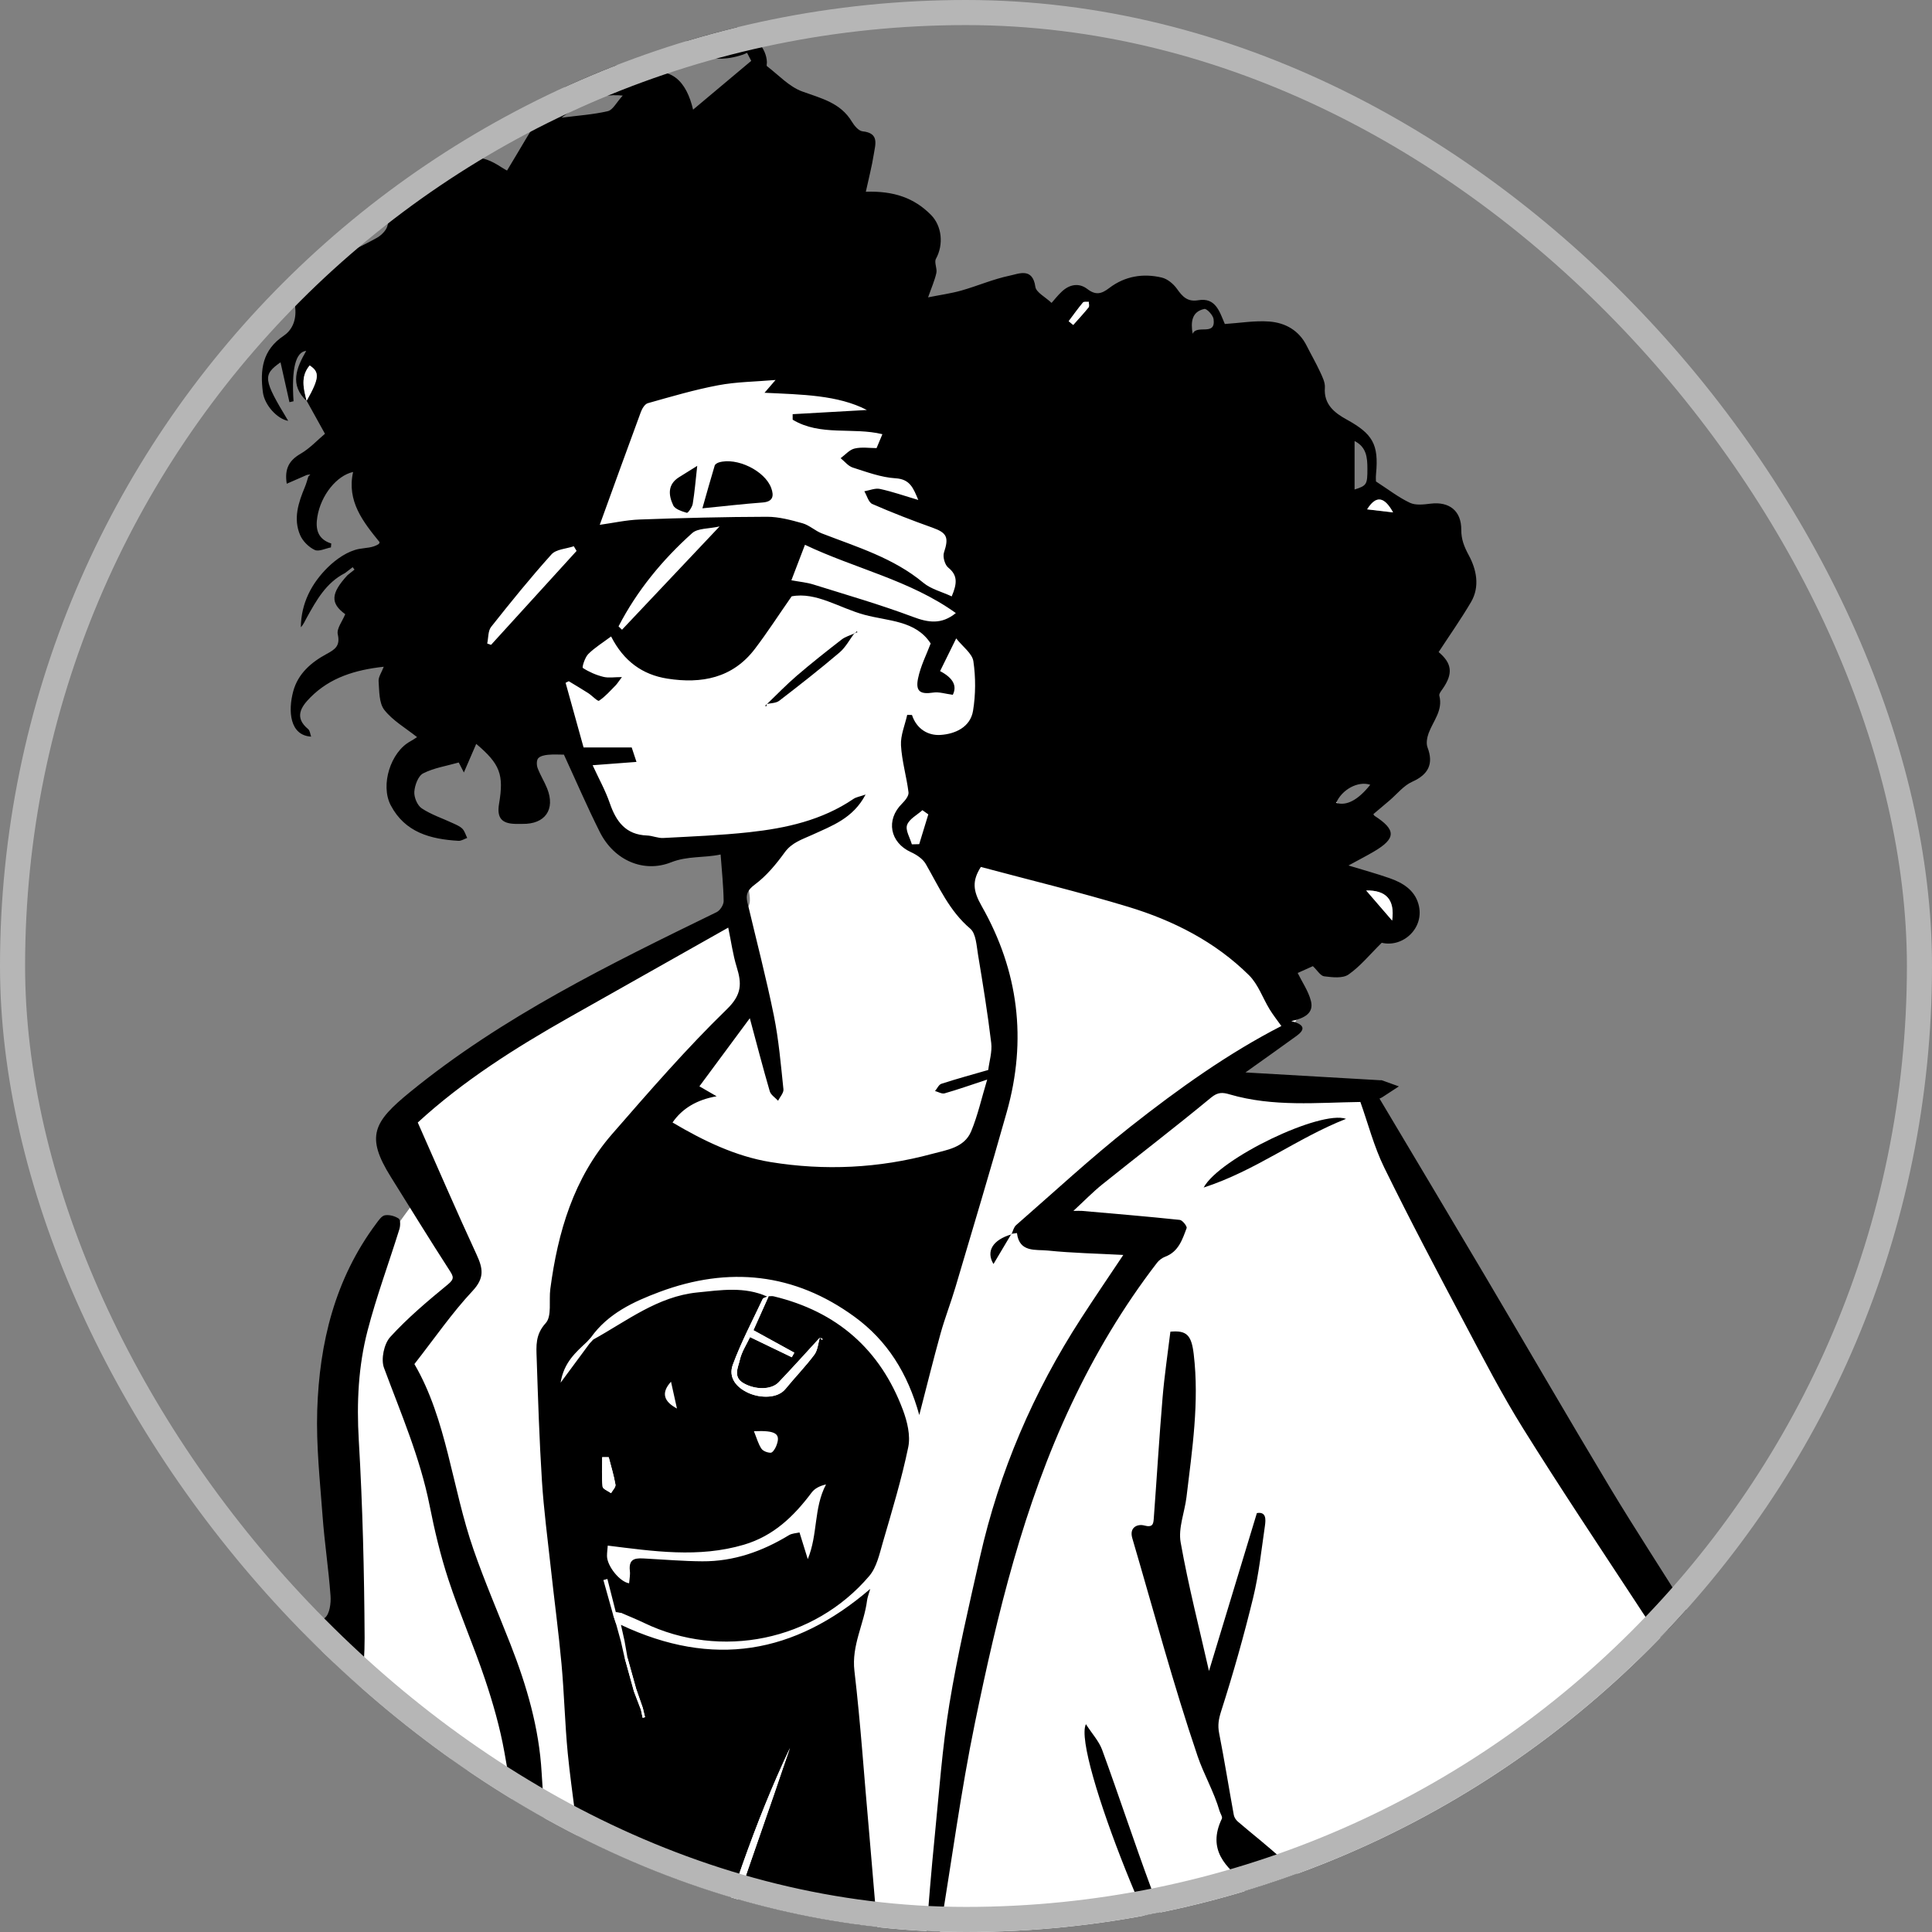 <svg width="77" height="77" viewBox="0 0 77 77" fill="none" xmlns="http://www.w3.org/2000/svg">
<rect x="0" y="0" width="77" height="77" fill="#808080" stroke="none"/>
<g clip-path="url(#clip0_609_41894)">
<path d="M52.765 130.871C52.839 131.362 52.907 131.764 52.96 132.168C53.343 135.085 54.651 137.629 56.172 140.083C57.572 142.344 58.68 144.746 59.603 147.232C60.678 150.125 61.807 153.003 62.754 155.938C63.56 158.441 64.194 161.004 64.807 163.563C65.27 165.494 65.583 167.463 65.959 169.415C66.008 169.671 66.009 169.942 66.103 170.178C66.151 170.298 66.358 170.46 66.405 170.523C66.831 171.076 67.564 171.148 67.995 171.561C68.742 172.278 69.157 173.278 69.221 174.323C69.281 175.315 69.13 176.318 69.151 177.313C69.173 178.262 69.269 179.213 69.385 180.156C69.491 181.021 69.591 181.899 69.83 182.734C70.196 184.004 70.698 185.235 71.104 186.496C71.32 187.165 71.53 187.849 71.611 188.544C71.722 189.49 71.727 190.453 71.742 191.408C71.754 192.165 70.957 192.972 70.202 192.95C68.214 192.895 66.22 192.873 64.241 192.704C63.077 192.605 61.863 192.675 60.76 192.141C60.541 192.037 60.327 191.914 60.103 191.822C59.257 191.468 58.94 190.79 58.926 189.924C58.922 189.736 58.926 189.547 58.926 189.356C58.926 188.39 59.071 188.216 60.057 188.038C59.639 186.677 59.809 185.403 60.358 184.07C60.722 183.187 60.848 182.105 60.729 181.156C60.645 180.488 60.332 179.814 60.409 179.107C60.561 177.705 60.815 176.312 60.912 174.907C60.963 174.156 60.79 173.388 60.691 172.632C60.618 172.083 60.517 171.536 60.393 170.997C60.349 170.806 60.213 170.631 60.096 170.464C59.873 170.145 59.53 169.869 59.421 169.518C58.809 167.548 58.301 165.547 57.665 163.585C56.833 161.017 55.623 158.613 54.321 156.252C53.252 154.312 52.277 152.319 51.214 150.377C49.852 147.89 48.993 145.208 48.005 142.569C47.392 140.933 46.483 139.409 45.722 137.826C43.918 134.066 42.037 130.341 40.748 126.358C40.674 126.132 40.543 125.924 40.474 125.781C39.073 126.089 37.702 126.351 36.354 126.697C35.416 126.938 34.499 127.268 33.592 127.606C33.091 127.792 32.883 128.391 33.197 128.822C33.584 129.355 33.383 129.848 33.288 130.381C33.114 131.366 33.053 132.377 32.8 133.338C32.607 134.072 32.303 134.829 31.35 134.995C31.187 135.023 31.012 135.342 30.966 135.553C30.936 135.688 31.102 135.906 31.234 136.029C31.809 136.566 32.141 137.24 32.367 137.976C32.573 138.643 32.759 139.317 32.97 139.983C33.019 140.136 33.112 140.289 33.221 140.409C33.932 141.207 34.67 141.982 35.358 142.799C35.528 142.999 35.478 143.385 35.649 143.584C35.802 143.762 36.142 143.764 36.359 143.906C36.623 144.076 36.888 144.28 37.071 144.528C37.258 144.783 37.466 145.114 37.46 145.406C37.43 146.792 37.342 148.178 37.25 149.561C37.153 151.016 37.028 152.469 36.912 153.923C36.777 155.624 36.649 157.326 36.499 159.026C36.457 159.503 36.458 159.904 36.785 160.34C37.357 161.101 36.965 161.937 36.758 162.733C36.699 162.962 36.597 163.189 36.467 163.385C35.855 164.315 35.92 165.327 36.137 166.335C36.32 167.189 36.244 167.975 35.898 168.781C35.247 170.297 34.657 171.84 34.029 173.407C34.29 173.464 34.489 173.542 34.69 173.546C36.025 173.565 37.015 174.625 37.221 175.813C37.361 176.63 37.185 177.499 37.179 178.345C37.176 178.668 37.156 179.046 37.306 179.305C37.776 180.121 37.968 180.963 37.952 181.905C37.938 182.758 38.138 183.612 38.145 184.466C38.156 185.548 37.702 186.459 36.923 187.218C35.661 188.45 34.273 189.527 32.725 190.352C32.147 190.662 31.406 190.772 30.738 190.775C29.636 190.784 28.533 190.629 27.429 190.555C27.121 190.535 26.811 190.563 26.503 190.575C24.453 190.649 22.403 190.713 20.354 190.808C19.593 190.843 18.835 190.973 18.073 191.015C17.708 191.036 17.336 190.918 16.969 190.927C16.297 190.944 15.62 190.959 14.957 191.061C13.88 191.226 13.323 190.927 12.947 189.895C12.871 189.688 12.723 189.505 12.644 189.297C12.172 188.053 12.666 187.453 13.599 186.655C15.189 185.295 16.856 184.026 18.495 182.725C18.99 182.332 19.504 181.962 20 181.572C20.128 181.471 20.249 181.341 20.328 181.199C20.638 180.645 21.037 180.533 21.598 180.865C22.136 181.184 22.996 180.631 23.209 180.038C23.748 178.539 23.431 177.009 23.515 175.497C23.545 174.931 23.491 174.361 23.537 173.798C23.559 173.532 23.574 173.241 24.032 173.167C24.675 173.064 24.552 172.403 24.651 171.945C24.795 171.278 24.92 170.611 25.596 170.261C26.143 169.978 26.176 169.517 26.12 168.987C26.033 168.149 26 167.304 25.899 166.467C25.771 165.401 25.667 164.325 25.422 163.283C25.218 162.415 24.493 161.887 23.72 161.534C22.924 161.171 22.547 160.617 22.493 159.754C22.413 158.446 22.293 157.141 22.156 155.84C21.986 154.21 21.773 152.586 21.601 150.957C21.529 150.268 21.536 149.57 21.475 148.88C21.379 147.768 21.218 146.659 21.159 145.546C21.117 144.762 21.196 143.97 21.228 143.182C21.244 142.791 21.314 142.422 21.039 142.048C20.878 141.83 20.913 141.467 20.88 141.287C21.606 140.587 22.349 140.756 23.111 140.917C23.221 140.73 23.295 140.502 23.449 140.36C23.888 139.955 24.073 139.611 23.672 139.004C23.501 138.744 23.709 138.182 23.836 137.787C24.067 137.071 24.663 136.647 25.266 136.264C26.374 135.56 26.681 135.331 25.797 134.057C24.778 132.592 24.335 130.963 23.846 129.314C23.759 129.019 23.457 128.786 23.243 128.513C22.497 129.317 21.849 130.016 21.172 130.745C21.506 131.185 21.897 131.655 22.231 132.161C22.369 132.368 22.387 132.652 22.459 132.902C22.159 132.944 21.848 133.053 21.561 133.009C21.243 132.959 20.954 132.751 20.642 132.64C20.206 132.486 19.806 132.303 19.281 132.451C18.601 132.641 17.948 132.219 17.579 131.754C16.327 130.172 15.055 128.58 14.039 126.847C12.917 124.931 11.488 123.172 10.876 120.962C10.387 119.194 9.819 117.452 9.788 115.595C9.754 113.561 9.625 111.523 9.705 109.494C9.819 106.635 10.755 103.951 11.706 101.279C12.006 100.438 12.044 99.504 12.352 98.668C12.942 97.057 13.636 95.485 14.292 93.898C14.498 93.4 14.379 93.272 13.86 93.194C13.337 93.115 12.836 92.896 12.319 92.766C12.033 92.694 11.733 92.669 11.438 92.642C10.527 92.561 9.614 92.492 8.702 92.414C8.253 92.375 8.092 92.071 8.242 91.707C8.45 91.197 8.19 90.957 7.849 90.675C6.924 89.914 6.023 89.124 5.105 88.356C4.401 87.768 4.38 87.049 4.653 86.253C5.266 84.468 6.081 82.778 7.064 81.162C6.554 80.573 6.073 79.945 5.516 79.395C4.982 78.87 5.127 78.272 5.294 77.73C5.714 76.369 6.175 75.013 7.039 73.846C7.083 73.787 7.106 73.702 7.162 73.664C8.746 72.559 9.157 70.81 9.636 69.113C10.092 67.495 11.132 66.378 12.52 65.528C12.691 65.423 12.873 65.333 13.054 65.247C13.61 64.983 13.816 64.592 13.568 63.986C13.498 63.815 13.555 63.596 13.54 63.398C13.428 61.794 13.262 60.191 13.207 58.585C13.101 55.446 13.569 52.416 15.258 49.692C15.829 48.772 16.512 47.923 17.163 47.014C16.965 46.587 16.673 46.038 16.451 45.463C16.186 44.778 16.269 44.388 16.859 43.971C17.871 43.255 18.899 42.552 19.973 41.935C22.338 40.577 24.736 39.276 27.118 37.948C27.259 37.869 27.421 37.787 27.515 37.664C28.012 37.014 28.7 36.632 29.442 36.393C29.888 36.248 29.918 36 29.872 35.654C29.784 35.009 29.68 34.367 29.566 33.614C29.256 33.652 28.881 33.743 28.507 33.738C27.473 33.726 26.439 33.693 25.409 33.618C25.218 33.604 25.01 33.385 24.87 33.213C24.162 32.348 23.784 31.313 23.416 30.278C23.308 29.975 23.224 29.724 22.815 29.763C22.686 29.776 22.508 29.636 22.409 29.518C21.797 28.782 21.029 28.294 20.132 27.969C18.728 27.462 18.178 26.29 17.86 24.951C17.389 22.963 17.611 21.057 18.645 19.294C19.497 17.839 20.411 16.419 21.336 15.009C22.215 13.667 23.107 12.332 24.069 11.049C24.561 10.392 25.163 9.787 25.81 9.284C26.699 8.592 27.496 7.788 28.564 7.306C30.111 6.607 33.235 6.481 34.636 8.563C35.401 9.701 36.168 10.838 36.893 12.001C37.679 13.26 38.666 14.121 40.263 14.008C41.493 13.921 42.724 13.852 43.957 13.793C45.641 13.713 47.241 14.073 48.572 15.104C49.211 15.599 49.615 16.403 50.107 17.081C50.52 17.648 50.972 18.202 51.293 18.82C51.889 19.969 52.942 20.311 54.071 20.578C54.683 20.722 55.297 20.864 55.898 21.043C57.001 21.372 57.439 22.092 57.214 23.202C57.047 24.018 56.938 24.864 56.629 25.627C56.386 26.227 55.882 26.723 55.486 27.261C55.145 27.726 54.778 28.173 54.449 28.648C54.186 29.027 54.03 29.381 54.235 29.916C54.486 30.575 53.88 30.931 53.363 31.369C53.461 31.041 53.53 30.808 53.611 30.538C52.764 31.039 52.859 31.878 53.919 32.518C53.2 33.144 52.502 33.718 51.848 34.339C51.618 34.557 51.493 34.89 51.33 35.177C51.269 35.284 51.27 35.471 51.189 35.513C50.837 35.691 50.661 35.964 50.805 36.322C50.978 36.749 51.183 37.198 51.782 37.155C51.838 37.151 51.895 37.164 52.065 37.285C51.769 37.506 51.472 37.726 51.216 37.918C51.423 38.537 51.595 39.078 51.783 39.613C51.998 40.224 51.703 40.748 51.297 41.053C50.467 41.677 49.539 42.171 48.647 42.71C48.511 42.793 48.346 42.829 48.194 42.887C48.259 42.973 48.324 43.059 48.388 43.145C48.974 43.145 49.562 43.17 50.146 43.138C50.869 43.099 51.59 42.996 52.312 42.955C52.865 42.923 53.29 43.222 53.776 43.469C55.246 44.217 55.607 45.699 56.283 46.959C57.239 48.74 58.142 50.554 58.984 52.391C60.066 54.75 61.331 57.005 62.668 59.224C63.482 60.573 64.355 61.888 65.147 63.25C65.659 64.129 66.338 64.838 67.027 65.57C67.32 65.881 67.378 66.504 67.376 66.985C67.371 68.225 67.295 69.465 67.203 70.702C67.163 71.234 66.969 71.755 66.932 72.287C66.908 72.616 66.964 73.006 67.128 73.282C67.89 74.566 68.734 75.802 69.485 77.091C69.981 77.941 70.075 78.77 69.651 79.805C68.881 81.684 68.225 83.645 67.836 85.635C67.533 87.182 67.692 88.823 67.673 90.422C67.661 91.378 67.275 92.183 66.747 92.935C66.426 93.392 65.921 93.23 65.49 93.181C65.147 93.142 64.818 92.986 64.443 92.87C63.884 93.802 63.315 94.744 62.756 95.691C62.706 95.776 62.673 95.909 62.701 95.998C63.912 99.716 65.429 103.269 68.055 106.258C69.44 107.836 70.741 109.486 72.088 111.096C72.183 111.208 72.344 111.334 72.473 111.334C73.287 111.334 73.353 111.989 73.55 112.491C71.556 114.598 70.558 117.224 69.494 119.826C68.809 121.505 68.002 123.136 67.251 124.789C66.681 126.045 66.07 127.283 65.569 128.565C65.381 129.046 65.52 129.646 65.385 130.158C64.936 131.859 64.003 133.272 62.538 134.251C61.761 134.771 60.85 134.941 59.892 134.644C58.927 134.344 57.94 134.119 56.972 133.827C56.748 133.759 56.548 133.574 56.367 133.411C55.686 132.798 55.373 131.814 54.388 131.5C53.83 131.321 53.293 131.079 52.77 130.873L52.765 130.871Z" fill="white"/>
<path d="M55.214 30.198C55.132 29.15 55.833 28.037 56.596 27.995C56.216 28.77 56.111 29.665 55.214 30.198Z" fill="white"/>
<path d="M53.574 34.397C53.598 35.407 53.194 35.686 52.248 35.401C52.675 35.077 53.099 34.758 53.574 34.397Z" fill="white"/>
<path d="M22.588 133.091C21.115 131.449 19.953 129.62 19.141 127.58L19.332 127.408C19.595 127.638 19.916 127.829 20.113 128.107C20.581 128.772 20.992 129.477 21.418 130.153C21.616 129.882 21.823 129.601 22.03 129.319C21.404 128.135 22.131 126.752 23.415 126.112C23.056 125.985 22.821 125.902 22.496 125.786C22.686 125.666 22.863 125.554 23.061 125.43C22.62 125.044 22.042 124.713 21.742 124.214C21.515 123.836 21.466 123.156 21.658 122.769C21.979 122.119 21.764 121.629 21.592 121.047C21 119.026 20.447 116.992 19.892 114.961C19.424 113.246 18.918 111.54 18.524 109.808C17.913 107.124 17.37 104.425 16.825 101.726C16.528 100.252 16.287 98.765 16.017 97.286C16.005 97.216 15.952 97.153 15.773 97.054C15.48 98.054 15.211 99.062 14.884 100.049C14.757 100.435 14.919 101.024 14.239 101.138C13.774 100.363 13.83 99.535 14.048 98.731C14.589 96.736 15.443 94.872 16.528 93.113C18.056 90.636 19.588 88.16 21.109 85.678C21.733 84.659 22.388 83.653 22.916 82.585C23.174 82.062 23.273 81.412 23.275 80.82C23.283 78.766 23.275 76.709 23.159 74.659C23.069 73.06 22.785 71.474 22.628 69.877C22.513 68.689 22.487 67.493 22.378 66.305C22.261 65.027 22.089 63.755 21.951 62.48C21.825 61.33 21.673 60.18 21.599 59.026C21.495 57.397 21.444 55.762 21.389 54.13C21.373 53.642 21.332 53.19 21.749 52.733C22.002 52.455 21.871 51.835 21.933 51.371C22.232 49.105 22.863 46.955 24.398 45.195C25.876 43.499 27.355 41.791 28.967 40.225C29.574 39.636 29.564 39.197 29.361 38.54C29.209 38.047 29.141 37.529 29.024 36.97C26.918 38.158 24.803 39.352 22.687 40.547C20.536 41.764 18.455 43.08 16.65 44.738C17.431 46.502 18.19 48.263 18.995 50.003C19.249 50.554 19.318 50.931 18.836 51.448C18.014 52.326 17.327 53.329 16.516 54.365C17.809 56.58 18.009 59.277 18.875 61.766C19.317 63.039 19.853 64.279 20.345 65.534C20.992 67.183 21.487 68.873 21.587 70.651C21.654 71.836 21.791 73.036 21.673 74.207C21.519 75.727 21.163 77.228 20.855 78.73C20.518 80.369 20.135 82.001 19.766 83.634C19.745 83.732 19.664 83.817 19.612 83.906L19.459 83.885C19.489 83.481 19.494 83.073 19.556 82.674C19.812 81.023 20.115 79.379 20.338 77.723C20.503 76.503 20.695 75.265 20.652 74.043C20.602 72.635 20.354 71.227 20.103 69.835C19.927 68.85 19.648 67.875 19.329 66.925C18.882 65.592 18.314 64.299 17.875 62.964C17.557 61.998 17.32 60.999 17.122 60.001C16.743 58.092 15.974 56.322 15.303 54.513C15.176 54.17 15.306 53.557 15.553 53.286C16.247 52.524 17.047 51.851 17.848 51.193C18.116 50.971 18.077 50.882 17.917 50.633C17.122 49.402 16.355 48.154 15.579 46.911C14.563 45.287 14.88 44.716 16.347 43.52C20.042 40.505 24.306 38.429 28.562 36.353C28.7 36.286 28.843 36.061 28.841 35.912C28.833 35.316 28.769 34.72 28.72 34.056C28.047 34.199 27.407 34.106 26.742 34.369C25.662 34.797 24.479 34.302 23.906 33.161C23.399 32.151 22.952 31.11 22.475 30.076C22.288 30.076 22.062 30.061 21.839 30.082C21.701 30.096 21.527 30.131 21.448 30.224C21.38 30.306 21.384 30.496 21.427 30.611C21.531 30.889 21.693 31.144 21.805 31.42C22.143 32.259 21.725 32.853 20.822 32.836C20.728 32.834 20.632 32.837 20.538 32.836C19.987 32.824 19.797 32.589 19.89 32.035C20.087 30.869 19.932 30.453 18.98 29.648C18.815 30.029 18.657 30.394 18.488 30.787C18.404 30.623 18.332 30.483 18.283 30.389C17.792 30.529 17.293 30.604 16.866 30.822C16.667 30.923 16.531 31.294 16.513 31.554C16.497 31.773 16.632 32.099 16.807 32.216C17.187 32.469 17.637 32.615 18.055 32.811C18.187 32.873 18.332 32.931 18.43 33.031C18.521 33.126 18.559 33.272 18.62 33.396C18.505 33.437 18.385 33.517 18.272 33.511C17.161 33.446 16.142 33.18 15.572 32.093C15.151 31.288 15.568 29.97 16.356 29.545C16.437 29.502 16.511 29.449 16.622 29.378C16.163 29.012 15.652 28.721 15.317 28.293C15.102 28.017 15.119 27.541 15.089 27.15C15.076 26.982 15.208 26.803 15.294 26.573C14.166 26.697 13.16 26.999 12.37 27.796C12.001 28.167 11.713 28.59 12.281 29.058C12.354 29.118 12.362 29.255 12.4 29.358C11.544 29.309 11.476 28.332 11.687 27.551C11.877 26.847 12.406 26.394 13.019 26.063C13.357 25.88 13.565 25.741 13.462 25.281C13.41 25.052 13.647 24.758 13.759 24.479C13.156 24.039 13.184 23.647 13.852 22.921C13.944 22.848 14.036 22.775 14.129 22.701C14.105 22.67 14.081 22.637 14.056 22.605L13.752 22.839C12.994 23.224 12.607 23.929 12.218 24.632C12.149 24.756 12.096 24.89 11.99 24.999C12 24.047 12.413 23.252 13.07 22.607C13.409 22.276 13.863 21.962 14.31 21.878C14.576 21.828 14.853 21.841 15.097 21.68C15.109 21.672 15.111 21.649 15.13 21.609C14.475 20.802 13.813 19.977 14.073 18.81C13.421 18.954 12.791 19.732 12.648 20.595C12.57 21.065 12.644 21.483 13.203 21.662C13.198 21.714 13.194 21.765 13.189 21.817C12.97 21.858 12.705 21.995 12.543 21.918C12.305 21.805 12.067 21.57 11.963 21.329C11.679 20.671 11.893 20.03 12.153 19.406C12.209 19.273 12.244 19.131 12.289 18.994C12.315 18.966 12.343 18.936 12.369 18.908C12.322 18.915 12.276 18.923 12.23 18.929C11.968 19.043 11.707 19.157 11.428 19.279C11.332 18.675 11.529 18.345 11.982 18.083C12.348 17.871 12.648 17.543 12.951 17.288C12.693 16.823 12.459 16.4 12.223 15.974C12.73 15.073 12.751 14.829 12.344 14.566C11.968 15.011 12.101 15.499 12.226 15.987C11.53 15.341 11.812 14.666 12.204 13.984C11.783 14.024 11.614 14.694 11.699 15.992L11.536 16.029C11.415 15.49 11.294 14.951 11.18 14.44C10.467 14.944 10.485 15.119 11.486 16.773C11.052 16.7 10.544 16.149 10.477 15.633C10.364 14.744 10.449 13.954 11.311 13.378C11.608 13.178 11.824 12.806 11.766 12.253C11.683 11.452 12.335 10.911 12.996 10.527C13.65 10.147 14.352 9.852 15.014 9.483C15.2 9.38 15.411 9.17 15.447 8.978C15.629 8.013 16.353 7.642 17.143 7.311C17.438 7.188 17.776 7.075 17.985 6.854C18.628 6.168 19.141 6.106 20.001 6.677C20.095 6.738 20.194 6.789 20.208 6.797C20.708 5.98 21.163 5.15 21.703 4.378C22.219 3.64 22.901 3.062 23.747 2.709C24.225 2.51 24.671 2.524 25.083 2.889C25.176 2.972 25.371 3.024 25.485 2.987C26.767 2.555 27.364 3.27 27.623 4.37C28.361 3.75 29.124 3.11 29.94 2.426C29.933 2.411 29.858 2.267 29.774 2.104C29.702 2.137 29.661 2.161 29.616 2.175C28.959 2.398 28.306 2.417 27.685 2.075C27.269 1.845 27.256 1.457 27.641 1.19C28.703 0.458 30.523 1.37 30.565 2.473C30.567 2.529 30.541 2.617 30.569 2.638C31.029 2.989 31.45 3.455 31.971 3.645C32.728 3.921 33.496 4.091 33.951 4.849C34.048 5.01 34.221 5.218 34.377 5.234C35.057 5.303 34.885 5.762 34.825 6.148C34.75 6.627 34.625 7.099 34.508 7.642C35.62 7.604 36.435 7.887 37.105 8.565C37.542 9.009 37.615 9.747 37.302 10.315C37.224 10.457 37.359 10.702 37.318 10.883C37.25 11.187 37.12 11.476 36.989 11.851C37.465 11.755 37.896 11.697 38.31 11.581C38.957 11.398 39.582 11.124 40.238 10.987C40.607 10.91 41.154 10.65 41.264 11.43C41.296 11.654 41.657 11.832 41.91 12.072C42.024 11.945 42.16 11.768 42.322 11.618C42.629 11.332 43.002 11.263 43.335 11.518C43.667 11.773 43.895 11.719 44.205 11.482C44.825 11.008 45.552 10.884 46.302 11.062C46.529 11.115 46.765 11.313 46.906 11.509C47.126 11.819 47.324 12.04 47.756 11.966C48.451 11.848 48.603 12.417 48.816 12.913C49.412 12.874 50.007 12.771 50.591 12.815C51.225 12.864 51.771 13.166 52.078 13.781C52.252 14.127 52.447 14.463 52.61 14.815C52.703 15.015 52.818 15.244 52.803 15.45C52.752 16.122 53.196 16.459 53.669 16.719C54.705 17.29 54.956 17.704 54.842 18.887C54.827 19.036 54.84 19.188 54.84 19.189C55.344 19.515 55.744 19.828 56.193 20.039C56.424 20.148 56.745 20.106 57.018 20.073C57.768 19.982 58.244 20.365 58.239 21.114C58.237 21.492 58.352 21.786 58.539 22.132C58.84 22.687 58.991 23.372 58.63 23.991C58.231 24.671 57.774 25.319 57.337 25.988C57.867 26.433 57.923 26.843 57.499 27.451C57.44 27.536 57.345 27.651 57.365 27.727C57.516 28.314 57.12 28.73 56.94 29.216C56.875 29.392 56.832 29.627 56.895 29.79C57.144 30.447 56.927 30.869 56.285 31.156C55.94 31.31 55.677 31.649 55.377 31.905C55.165 32.085 54.952 32.264 54.736 32.447C54.746 32.463 54.759 32.5 54.784 32.516C55.647 33.073 55.644 33.416 54.76 33.937C54.459 34.114 54.148 34.273 53.744 34.494C54.355 34.68 54.875 34.822 55.383 35C55.903 35.182 56.374 35.468 56.532 36.031C56.8 36.979 55.914 37.78 55.069 37.574C54.589 38.047 54.214 38.513 53.744 38.84C53.512 39.002 53.097 38.951 52.775 38.911C52.627 38.893 52.503 38.674 52.325 38.506C52.195 38.563 51.953 38.674 51.719 38.778C51.897 39.142 52.148 39.501 52.248 39.897C52.368 40.376 51.995 40.583 51.463 40.697C52.015 40.831 52.015 41.037 51.685 41.278C51.048 41.742 50.404 42.195 49.638 42.742C51.514 42.851 53.263 42.952 55.011 43.053C55.03 43.053 55.05 43.048 55.068 43.053C55.296 43.133 55.524 43.216 55.752 43.298C55.529 43.443 55.308 43.59 55.085 43.734C55.044 43.76 54.996 43.776 54.98 43.783C56.382 46.138 57.781 48.475 59.167 50.818C60.833 53.634 62.472 56.466 64.156 59.271C65.183 60.98 66.281 62.646 67.33 64.341C67.591 64.764 67.763 65.239 68.01 65.67C68.58 66.661 68.171 67.662 68.086 68.665C67.962 70.117 67.809 71.571 67.823 73.024C67.826 73.42 68.374 73.82 68.691 74.204C69.5 75.186 70.367 76.141 70.638 77.433C70.708 77.765 70.665 78.227 70.478 78.489C69.703 79.57 69.293 80.811 68.933 82.047C68.311 84.178 68.086 86.384 67.997 88.602C67.952 89.743 67.887 90.884 67.76 92.018C67.7 92.556 67.531 93.079 66.985 93.416C66.322 93.825 65.714 94.303 64.888 94.36C64.595 94.381 64.312 94.533 64.025 94.626C63.958 94.578 63.891 94.53 63.824 94.482C63.846 94.787 63.785 95.132 63.907 95.392C65.029 97.809 66.167 100.218 67.33 102.616C68.115 104.235 69.424 105.467 70.532 106.848C71.766 108.385 72.971 109.944 74.175 111.503C74.44 111.846 74.45 112.193 74.14 112.57C73.924 112.831 73.781 113.177 73.687 113.509C73.064 115.706 71.957 117.68 70.907 119.683C69.463 122.438 67.777 125.08 66.852 128.084C66.637 128.785 66.554 129.527 66.391 130.346H65.663C65.176 131.327 64.721 132.422 64.107 133.42C63.698 134.085 63.133 134.7 62.514 135.18C61.555 135.923 60.442 135.658 59.38 135.359C57.632 134.868 56.237 133.778 54.865 132.651C54.401 132.27 53.918 131.915 53.347 131.612C53.628 132.152 53.882 132.708 54.193 133.23C55.996 136.261 57.799 139.293 59.628 142.309C60.681 144.046 61.275 145.948 61.76 147.897C62.322 150.161 62.917 152.417 63.469 154.685C64.163 157.526 64.777 160.387 65.522 163.214C66.083 165.337 66.797 167.42 67.441 169.522C67.479 169.642 67.537 169.762 67.543 169.885C67.595 170.725 68.031 171.267 68.851 171.511C69.368 171.665 69.772 172.286 69.636 172.797C69.348 173.877 69.475 174.936 69.668 176.016C69.785 176.665 69.723 177.349 69.726 178.017C69.728 178.791 69.696 179.565 69.713 180.338C69.718 180.542 69.834 180.747 69.915 180.946C70.201 181.642 70.512 182.329 70.781 183.029C71.117 183.909 71.433 184.796 71.731 185.689C71.834 186.001 71.851 186.338 71.908 186.67C72.662 186.769 72.917 187.068 72.986 188.166C73.064 189.417 73.023 190.671 72.632 191.874C72.551 192.123 72.33 192.361 72.112 192.523C70.798 193.489 69.338 194.059 67.688 194.101C67.223 194.112 66.758 194.219 66.297 194.193C64.766 194.105 63.229 194.046 61.712 193.843C60.617 193.696 59.548 193.344 58.473 193.067C58.344 193.032 58.159 192.891 58.151 192.787C58.139 192.636 58.222 192.409 58.341 192.328C58.635 192.132 58.599 191.98 58.377 191.769C57.836 191.259 57.759 190.568 57.812 189.91C57.877 189.074 58.057 188.24 58.257 187.422C58.417 186.771 58.781 186.579 59.465 186.63C59.491 186.69 59.517 186.751 59.544 186.811L59.615 186.784L59.561 186.549C59.351 185.722 59.536 184.927 59.767 184.138C59.914 183.63 60.111 183.135 60.226 182.622C60.279 182.385 60.187 182.12 60.174 181.866C60.099 180.405 59.953 178.941 59.981 177.48C60.002 176.412 60.293 175.352 60.379 174.281C60.412 173.878 60.294 173.41 60.098 173.051C59.241 171.486 58.89 169.752 58.362 168.078C57.982 166.873 57.747 165.615 57.276 164.448C56.895 163.503 56.235 162.675 55.742 161.77C54.594 159.666 53.386 157.589 52.362 155.424C50.932 152.4 49.555 149.343 48.336 146.228C47.602 144.351 47.216 142.337 46.663 140.387C46.596 140.15 46.514 139.868 46.343 139.715C44.324 137.917 43.259 135.524 42.266 133.108C41.499 131.242 40.877 129.315 40.204 127.411C40.114 127.157 40.027 127.015 39.717 127.018C37.954 127.038 36.186 126.95 34.444 127.354C34.041 127.447 33.785 127.597 33.74 128.02C33.622 129.173 33.502 130.326 33.393 131.48C33.342 132.018 33.307 132.557 33.277 133.097C33.235 133.87 32.804 134.472 32.292 134.955C31.852 135.371 31.888 135.788 32.202 136.077C33.259 137.054 33.554 138.348 33.864 139.652C33.892 139.769 33.949 139.883 34.009 139.989C34.679 141.154 35.352 142.319 35.984 143.414C36.161 143.384 36.443 143.248 36.667 143.314C37.431 143.539 37.972 144.122 38.387 144.743C38.618 145.088 38.594 145.634 38.601 146.091C38.624 147.568 38.624 149.047 38.605 150.524C38.59 151.709 38.577 152.895 38.487 154.075C38.34 156.004 38.095 157.927 37.971 159.858C37.932 160.453 38.058 161.033 37.844 161.644C37.442 162.792 36.818 163.781 36.028 164.738C36.918 166.455 36.926 168.166 35.871 169.912C35.252 170.938 34.83 172.084 34.317 173.181C35.929 172.873 37.031 173.679 37.787 174.956C38.508 176.174 38.252 177.391 37.34 178.504C38.291 179.032 38.745 179.918 39.111 180.855C39.519 181.9 39.15 182.825 38.597 183.706C39.094 184.094 39.178 184.399 38.806 184.965C38.541 185.368 38.392 185.757 38.505 186.227C38.523 186.304 38.593 186.366 38.636 186.432C38.109 186.613 37.965 187.046 37.892 187.653C37.849 188.016 37.498 188.452 37.164 188.649C36.215 189.204 35.198 189.646 34.221 190.157C34.062 190.242 33.976 190.462 33.845 190.607C33.744 190.72 33.638 190.882 33.512 190.907C32.658 191.078 31.801 191.322 30.938 191.353C28.249 191.445 25.557 191.434 22.867 191.496C20.877 191.542 18.885 191.578 16.903 191.736C15.7 191.831 14.525 191.853 13.351 191.593C13.14 191.545 12.913 191.456 12.758 191.316C12.333 190.931 11.89 190.887 11.328 190.97C10.839 191.039 10.302 190.922 9.813 190.788C9.608 190.733 9.473 190.42 9.209 190.113C10.115 189.873 10.896 189.666 11.688 189.457C11.637 189.228 11.529 188.946 11.527 188.661C11.527 188.524 11.72 188.383 11.831 188.249C11.873 188.197 11.95 188.168 11.978 188.111C12.499 187.077 13.491 186.522 14.327 185.814C15.944 184.45 17.598 183.13 19.212 181.762C19.655 181.385 19.992 180.885 20.411 180.476C20.895 180.003 21.563 180.026 22.174 179.912C22.351 179.879 22.531 179.861 22.583 179.853C22.583 179.001 22.541 178.226 22.592 177.456C22.68 176.126 22.813 174.8 22.955 173.474C23.069 172.409 23.087 172.41 24.168 172.255C23.826 170.881 23.961 170.342 25.667 169.264C25.419 167.329 25.175 165.439 24.926 163.503C23.879 163.377 23.037 162.687 22.342 161.929C21.909 161.457 21.708 160.677 21.615 160.007C21.389 158.378 21.251 156.736 21.144 155.095C21.025 153.257 20.999 151.412 20.899 149.571C20.806 147.85 20.635 146.132 20.562 144.409C20.509 143.14 20.573 141.867 20.558 140.596C20.553 140.149 20.773 139.938 21.163 139.856C21.757 139.733 22.355 139.63 22.95 139.51C23.108 139.478 23.261 139.416 23.421 139.366C22.802 138.084 23.678 137.047 24.52 136.309C24.798 136.066 25.133 135.887 25.397 135.631C25.664 135.375 25.875 135.059 26.06 134.831C25.569 134.119 24.994 133.456 24.62 132.696C24.256 131.956 24.101 131.114 23.841 130.32C23.798 130.19 23.705 129.996 23.609 129.979C23.374 129.938 23.053 129.892 22.893 130.013C22.57 130.258 22.314 130.6 22.071 130.932C22.008 131.02 22.068 131.227 22.117 131.362C22.355 132.016 22.618 132.662 22.853 133.316C23.046 133.853 23.017 133.937 22.427 133.821C21.22 133.584 20.038 133.22 18.832 132.968C17.892 132.772 17.399 132.018 16.864 131.391C15.545 129.845 14.245 128.267 13.109 126.587C12.322 125.426 11.747 124.103 11.208 122.799C10.568 121.254 9.973 119.676 9.535 118.065C9.153 116.654 8.976 115.182 8.782 113.726C8.642 112.675 8.542 111.606 8.571 110.547C8.631 108.294 8.904 106.067 9.499 103.877C10.445 100.392 11.879 97.119 13.653 93.987C13.684 93.932 13.713 93.878 13.773 93.771C13.232 94.051 12.899 94.014 12.773 93.66C12.363 93.677 11.918 93.726 11.911 93.213C11.05 93.213 10.166 93.401 9.401 93.18C6.368 92.301 3.718 90.934 2.714 87.549C2.42 86.56 2.675 85.92 3.286 85.249C3.599 84.904 3.854 84.506 4.149 84.144C4.868 83.262 5.594 82.387 6.325 81.501C5.696 80.941 5.024 80.342 4.35 79.746C3.727 79.197 3.574 78.302 3.93 77.557C4.336 76.71 4.743 75.86 5.073 74.981C5.585 73.621 6.569 72.69 7.797 72.052C8.388 71.745 8.492 71.361 8.547 70.806C8.632 69.951 8.774 69.1 8.905 68.249C9.036 67.405 9.591 66.865 10.252 66.403C11.158 65.772 12.083 65.165 12.947 64.481C13.14 64.329 13.195 63.893 13.173 63.599C13.097 62.538 12.934 61.483 12.856 60.422C12.752 59.018 12.599 57.609 12.643 56.207C12.728 53.521 13.348 50.97 14.996 48.763C15.092 48.634 15.211 48.457 15.342 48.435C15.518 48.406 15.742 48.467 15.892 48.568C15.965 48.617 15.959 48.859 15.917 48.992C15.498 50.338 15.006 51.663 14.651 53.026C14.28 54.451 14.212 55.908 14.299 57.394C14.453 60.018 14.517 62.648 14.532 65.278C14.538 66.494 14.342 67.711 14.238 68.935C13.3 68.769 13.528 68.034 13.437 67.531C13.315 66.859 13.34 66.158 13.298 65.382C12.481 66.074 11.69 66.692 10.972 67.385C10.77 67.58 10.762 67.991 10.695 68.31C10.369 69.854 9.873 71.337 9.105 72.721C9.025 72.866 8.931 73.02 8.804 73.121C8.547 73.326 8.291 73.414 8.27 72.882C7.23 73.576 6.638 74.489 6.36 75.674C6.189 76.402 5.819 77.085 5.563 77.726C6.137 78.347 6.734 78.992 7.329 79.64C7.542 79.872 7.775 80.094 7.949 80.352C8.248 80.798 7.927 81.512 7.389 81.88C7.015 82.136 6.655 82.468 6.409 82.843C5.831 83.723 5.356 84.67 4.775 85.547C4.514 85.942 4.51 86.26 4.766 86.596C5.383 87.411 5.975 88.253 6.662 89.007C7.52 89.951 8.47 90.813 9.358 91.73C9.461 91.836 9.434 92.07 9.467 92.245C9.434 92.296 9.401 92.347 9.367 92.398C9.441 92.38 9.516 92.361 9.59 92.343C10.477 92.424 11.363 92.507 12.245 92.589C12.17 90.307 13.209 88.355 14.514 86.503C14.643 86.32 14.759 86.107 14.935 85.98C15.589 85.508 15.789 84.849 15.779 83.975C14.924 84.111 14.072 84.232 13.226 84.384C12.538 84.509 11.859 84.701 11.167 84.796C10.984 84.821 10.712 84.645 10.577 84.482C10.295 84.145 10.652 83.989 10.865 83.926C11.731 83.668 12.601 83.401 13.489 83.246C14.258 83.112 15.054 83.123 15.871 83.069C15.961 82.303 16.055 81.514 16.159 80.636C15.324 80.516 14.504 80.397 13.686 80.278C12.989 80.179 12.293 80.08 11.595 79.983C11.283 79.94 11.08 79.743 11.19 79.461C11.261 79.276 11.555 79.031 11.722 79.051C13.225 79.228 14.722 79.457 16.286 79.68C16.41 78.888 16.594 77.951 16.68 77.006C16.701 76.776 16.405 76.519 16.224 76.22C15.739 76.59 15.318 76.912 14.898 77.232C14.847 77.186 14.795 77.141 14.744 77.097C15.081 76.695 15.418 76.294 15.816 75.82C15.262 75.358 14.684 74.875 14.104 74.391C13.557 73.935 12.993 73.497 12.466 73.018C12.11 72.694 12.205 72.506 12.644 72.32C13.106 72.124 13.485 72.253 13.863 72.484C14.973 73.16 15.97 73.96 16.684 75.07C16.755 75.179 16.857 75.266 16.999 75.423C17.21 74.112 17.381 72.85 17.63 71.603C17.75 71 17.602 70.263 18.299 69.874C18.331 69.855 18.369 69.851 18.466 69.821C18.519 69.936 18.626 70.059 18.628 70.183C18.64 70.957 18.677 71.737 18.61 72.506C18.508 73.697 18.338 74.882 18.181 76.066C17.969 77.676 17.728 79.282 17.527 80.894C17.414 81.804 17.364 82.721 17.274 83.633C17.13 85.098 17.004 86.565 16.817 88.025C16.673 89.139 16.504 90.258 16.237 91.347C16.003 92.302 15.387 93.06 14.642 93.702C14.521 93.805 14.397 93.936 14.344 94.079C13.3 96.952 12.22 99.814 11.249 102.712C10.612 104.611 10.1 106.557 10.017 108.578C9.96 109.968 9.818 111.37 9.926 112.749C10.146 115.578 10.342 118.438 11.38 121.116C11.949 122.581 12.685 123.988 13.43 125.376C14.77 127.877 16.466 130.14 18.128 132.187C18.623 132.187 19.01 132.109 19.351 132.202C20.407 132.488 21.444 132.84 22.489 133.165C22.556 133.193 22.623 133.219 22.69 133.246C22.656 133.195 22.622 133.144 22.588 133.093V133.091ZM25.545 68.144C25.567 68.25 25.59 68.355 25.613 68.461C25.645 68.453 25.676 68.445 25.708 68.437C25.68 68.317 25.65 68.197 25.622 68.077C25.533 67.823 25.445 67.569 25.357 67.315L25.012 66.081C24.972 65.85 24.93 65.618 24.889 65.388C24.85 65.213 24.811 65.038 24.748 64.759C28.403 66.48 31.658 65.932 34.684 63.325C34.623 63.541 34.572 63.66 34.557 63.783C34.438 64.726 33.933 65.576 34.053 66.592C34.303 68.713 34.441 70.847 34.635 72.975C34.818 75.001 34.942 77.035 35.227 79.047C35.566 81.444 35.992 83.832 36.483 86.202C36.976 88.579 37.533 90.947 38.181 93.285C38.686 95.111 39.277 96.926 39.999 98.676C41.4 102.077 43.611 104.965 46.035 107.694C47.003 108.783 47.981 109.864 48.971 110.933C50.379 112.451 51.734 114.024 53.234 115.445C54.922 117.045 56.486 118.75 57.823 120.636C58.862 122.102 59.682 123.724 60.622 125.262C61.035 125.937 61.41 126.682 61.976 127.208C62.742 127.919 63.676 128.45 64.538 129.059C64.796 129.24 65.367 129.034 65.375 128.742C65.415 127.241 65.988 125.896 66.638 124.591C67.958 121.943 69.366 119.34 70.664 116.684C71.364 115.253 71.922 113.75 72.517 112.271C72.571 112.139 72.484 111.886 72.376 111.767C70.609 109.813 68.836 107.863 67.047 105.928C65.448 104.197 64.411 102.143 63.584 99.967C63.281 99.171 63.027 98.356 62.773 97.614C62.141 98.769 61.514 99.95 60.849 101.11C60.574 101.592 60.178 101.921 59.539 101.851C57.983 101.68 56.425 101.462 54.864 101.415C53.533 101.375 52.369 100.502 51.002 100.752C50.778 100.793 50.54 100.758 50.308 100.758C50.305 100.81 50.301 100.863 50.298 100.914C50.793 101.085 51.288 101.255 51.787 101.428C51.394 102.172 51.393 102.196 50.618 102.165C49.585 102.124 48.622 101.791 47.754 101.255C45.417 99.813 44.655 97.515 44.396 94.949C44.31 94.096 44.54 93.458 45.32 93.223C44.6 91.921 43.869 90.646 43.193 89.341C43.055 89.074 42.991 88.628 43.12 88.388C43.808 87.113 44.616 85.904 45.292 84.624C46.072 83.15 46.837 81.677 47.904 80.379C48.252 79.956 48.66 79.507 48.799 79.003C49.155 77.718 49.377 76.395 49.658 75.063C48.859 74.427 48.101 73.724 48.697 72.485C48.731 72.413 48.636 72.281 48.605 72.175C48.387 71.417 47.977 70.717 47.733 69.999C46.761 67.138 45.982 64.209 45.128 61.306C44.994 60.849 45.363 60.732 45.602 60.798C45.937 60.889 45.968 60.744 45.983 60.527C46.103 58.92 46.199 57.312 46.334 55.706C46.408 54.822 46.541 53.942 46.646 53.074C47.297 53.015 47.486 53.21 47.576 53.972C47.803 55.885 47.514 57.773 47.288 59.664C47.215 60.27 46.953 60.901 47.055 61.471C47.366 63.22 47.811 64.946 48.184 66.597C48.791 64.596 49.438 62.462 50.093 60.304C50.466 60.24 50.451 60.548 50.414 60.81C50.274 61.768 50.173 62.738 49.945 63.675C49.575 65.196 49.148 66.704 48.671 68.194C48.569 68.513 48.526 68.759 48.589 69.078C48.801 70.161 48.975 71.251 49.173 72.336C49.19 72.431 49.258 72.534 49.332 72.598C49.913 73.097 50.522 73.567 51.083 74.087C51.692 74.649 52.295 75.224 52.828 75.855C52.994 76.052 52.923 76.451 52.96 76.757C52.75 76.719 52.517 76.726 52.334 76.632C51.85 76.386 51.389 76.098 50.901 75.815C50.81 76.719 50.719 77.556 50.643 78.395C50.621 78.638 50.594 78.886 50.978 78.912C52.45 79.011 53.919 79.152 55.392 79.238C57.141 79.339 58.893 79.394 60.643 79.484C60.835 79.494 61.023 79.598 61.212 79.658C61.205 79.719 61.198 79.782 61.19 79.843C60.705 79.909 60.222 80.015 59.735 80.034C57.349 80.125 54.961 80.193 52.574 80.274C52.41 80.28 52.246 80.333 52.081 80.34C51.612 80.358 51.109 80.476 50.681 80.349C49.965 80.137 49.55 80.307 49.201 80.956C48.678 81.925 48.082 82.856 47.495 83.838C47.677 83.887 47.78 83.915 47.833 83.929C47.611 84.123 47.282 84.288 47.143 84.552C46.367 86.036 45.635 87.543 44.894 89.046C44.823 89.19 44.714 89.384 44.757 89.507C45.2 90.746 45.631 91.992 46.153 93.198C46.436 93.853 46.359 94.195 45.599 94.428C46.167 97.01 47.441 99.109 49.752 100.512C49.682 100.305 49.535 100.156 49.425 99.982C49.253 99.712 48.916 99.362 48.985 99.16C49.108 98.797 48.914 98.719 48.746 98.54C48.331 98.098 47.909 97.66 47.545 97.179C47.45 97.053 47.553 96.776 47.565 96.57C47.755 96.614 47.959 96.627 48.128 96.713C48.289 96.794 48.444 96.928 48.546 97.077C49.129 97.924 50.102 98.305 50.816 98.992C50.855 99.029 50.937 99.025 51 99.031C52.278 99.135 53.563 99.184 54.83 99.354C56.47 99.575 58.096 99.89 59.724 100.165C61.236 97.286 62.752 94.403 64.254 91.546C64.415 91.582 64.573 91.57 64.613 91.633C65.057 92.315 65.596 91.912 66.091 91.751C66.22 91.709 66.36 91.468 66.364 91.313C66.401 90.141 66.341 88.963 66.435 87.796C66.552 86.348 66.775 84.909 66.98 83.47C67.161 82.188 67.43 80.93 68.11 79.795C68.473 79.188 68.81 78.564 69.111 77.924C69.188 77.758 69.155 77.454 69.047 77.302C68.267 76.206 67.446 75.138 66.656 74.049C66.158 73.361 65.679 72.65 65.85 71.729C65.878 71.582 65.98 71.449 66.047 71.31C66.157 71.386 66.279 71.448 66.374 71.54C66.53 71.693 66.668 71.865 66.864 72.084C66.794 71.684 66.705 71.378 66.695 71.071C66.655 69.874 66.658 68.674 66.609 67.477C66.585 66.862 66.998 66.234 66.463 65.623C65.985 65.075 65.587 64.453 65.187 63.841C63.679 61.543 62.152 59.256 60.698 56.923C59.86 55.579 59.129 54.166 58.386 52.763C57.292 50.7 56.199 48.636 55.172 46.54C54.759 45.698 54.522 44.77 54.218 43.919C52.521 43.941 50.747 44.126 49.005 43.616C48.729 43.534 48.539 43.52 48.267 43.745C46.847 44.919 45.382 46.04 43.944 47.194C43.555 47.506 43.206 47.868 42.78 48.26C42.968 48.26 43.044 48.255 43.119 48.26C44.42 48.374 45.721 48.482 47.02 48.619C47.127 48.63 47.32 48.877 47.293 48.947C47.123 49.402 46.97 49.886 46.441 50.085C46.318 50.132 46.195 50.222 46.115 50.326C44.766 52.078 43.641 53.969 42.7 55.965C40.793 60.003 39.752 64.316 38.858 68.656C38.29 71.411 37.926 74.21 37.459 76.987C37.407 77.296 37.271 77.592 37.174 77.894L37.011 77.873C36.977 77.624 36.897 77.372 36.916 77.127C37.013 75.821 37.121 74.515 37.251 73.211C37.428 71.443 37.552 69.666 37.838 67.915C38.16 65.949 38.617 64.004 39.056 62.059C39.825 58.646 41.187 55.477 43.089 52.541C43.632 51.701 44.196 50.875 44.769 50.016C43.729 49.96 42.742 49.942 41.764 49.841C41.284 49.791 40.623 49.933 40.531 49.143C40.456 49.153 40.381 49.165 40.305 49.175L40.312 49.19C40.372 49.068 40.402 48.912 40.496 48.829C42.004 47.513 43.476 46.148 45.046 44.909C46.974 43.388 48.979 41.962 51.069 40.892C50.907 40.665 50.741 40.455 50.602 40.229C50.325 39.775 50.145 39.231 49.78 38.869C48.431 37.533 46.765 36.688 44.971 36.143C43.016 35.55 41.027 35.071 39.092 34.552C38.741 35.104 38.773 35.492 39.121 36.105C40.597 38.7 40.935 41.443 40.127 44.311C39.469 46.649 38.769 48.974 38.079 51.303C37.896 51.92 37.66 52.523 37.487 53.143C37.198 54.184 36.939 55.234 36.638 56.396C36.176 54.724 35.357 53.429 34.063 52.484C31.66 50.728 29.034 50.463 26.281 51.492C25.247 51.879 24.23 52.351 23.552 53.304C23.5 53.362 23.447 53.419 23.395 53.477C22.951 53.896 22.474 54.293 22.343 55.107C22.793 54.498 23.144 54.024 23.494 53.55C23.544 53.496 23.594 53.442 23.644 53.388C24.977 52.653 26.207 51.67 27.792 51.511C28.722 51.418 29.671 51.265 30.578 51.676C30.515 51.708 30.419 51.724 30.395 51.774C29.986 52.641 29.537 53.492 29.207 54.387C29.015 54.907 29.354 55.306 29.851 55.523C30.309 55.721 30.99 55.742 31.305 55.354C31.681 54.892 32.099 54.465 32.455 53.99C32.592 53.806 32.607 53.53 32.677 53.301C32.704 53.335 32.731 53.368 32.758 53.402C32.767 53.388 32.777 53.376 32.786 53.362C32.75 53.344 32.712 53.327 32.676 53.309C32.13 53.904 31.591 54.505 31.034 55.088C30.74 55.397 30.107 55.393 29.644 55.132C29.199 54.882 29.419 54.501 29.486 54.195C29.557 53.873 29.756 53.579 29.892 53.288C30.481 53.572 31.019 53.832 31.557 54.091C31.59 54.031 31.624 53.969 31.657 53.909C31.11 53.609 30.562 53.308 30.027 53.014C30.228 52.566 30.431 52.115 30.633 51.663C30.702 51.663 30.774 51.65 30.839 51.666C33.35 52.27 35.082 53.778 35.986 56.194C36.159 56.656 36.294 57.215 36.198 57.678C35.933 58.959 35.55 60.217 35.185 61.474C35.051 61.936 34.941 62.461 34.646 62.809C32.444 65.401 28.728 66.153 25.667 64.68C25.372 64.538 25.067 64.416 24.766 64.285C24.693 64.275 24.619 64.263 24.544 64.253L24.208 62.93L24.048 62.972C24.178 63.441 24.31 63.909 24.441 64.378C24.478 64.492 24.517 64.607 24.554 64.722C24.618 64.954 24.683 65.186 24.746 65.418C24.796 65.64 24.846 65.86 24.896 66.081C25.017 66.522 25.14 66.962 25.261 67.401C25.355 67.647 25.448 67.893 25.543 68.14L25.545 68.144ZM28.177 79.03C28.207 79.011 28.255 78.997 28.264 78.971C29.129 76.487 29.99 74.001 30.85 71.516C30.958 71.206 31.06 70.894 31.167 70.584C31.272 70.276 31.379 69.97 31.484 69.664C30.065 72.667 29.034 75.802 28.106 78.971C28.084 79.097 28.064 79.223 28.043 79.349C28.072 79.354 28.102 79.357 28.131 79.362C28.147 79.251 28.162 79.141 28.177 79.03ZM25.072 63.101C25.046 63.126 25.019 63.15 25.079 63.094C25.027 63.159 25.05 63.131 25.073 63.103C25.085 62.938 25.123 62.769 25.103 62.606C25.041 62.06 25.397 62.099 25.751 62.118C26.498 62.158 27.245 62.222 27.991 62.226C29.243 62.234 30.38 61.831 31.441 61.186C31.565 61.11 31.734 61.107 31.864 61.076C31.988 61.474 32.09 61.806 32.194 62.139C32.603 61.144 32.424 60.108 32.921 59.162C32.658 59.224 32.469 59.327 32.351 59.482C31.642 60.429 30.834 61.214 29.647 61.565C27.839 62.098 26.038 61.825 24.222 61.6C24.21 61.753 24.192 61.883 24.192 62.012C24.193 62.417 24.704 63.047 25.07 63.101H25.072ZM13.873 187.514C13.364 187.827 13.229 188.219 13.38 188.837C13.51 189.371 13.407 189.959 13.407 190.597C13.541 190.619 13.757 190.691 13.968 190.682C15.446 190.619 16.924 190.537 18.401 190.469C20.221 190.387 22.043 190.28 23.864 190.244C25.755 190.205 27.646 190.251 29.537 190.227C30.241 190.218 30.944 190.119 31.718 190.057C31.33 188.826 30.372 188.043 29.809 186.896C30.48 186.173 31.235 185.341 32.013 184.532C32.2 184.338 32.456 184.124 32.7 184.094C32.987 184.061 33.393 184.131 33.572 184.32C33.764 184.523 33.572 184.806 33.287 184.991C32.436 185.544 31.611 186.139 30.776 186.716C31.019 187.079 31.238 187.405 31.457 187.734C31.481 187.761 31.505 187.787 31.531 187.814C31.762 188.364 31.994 188.918 32.224 189.466C32.427 189.2 32.549 188.993 32.716 188.83C33.174 188.384 33.642 187.946 34.124 187.525C34.476 187.217 34.815 186.822 35.231 186.679C35.685 186.525 35.689 186.25 35.69 185.928C35.69 185.148 35.941 184.952 36.511 185.17C36.911 184.789 37.27 184.446 37.631 184.102C37.282 183.788 36.877 183.429 36.477 183.064C36.253 182.858 36.078 182.873 35.801 183.04C35.205 183.401 34.564 183.689 33.933 183.988C33.832 184.036 33.64 184.043 33.568 183.981C32.553 183.095 31.552 182.191 30.545 181.297C30.432 181.197 30.298 181.058 30.168 181.051C28.429 180.963 26.69 180.874 24.949 180.831C24.164 180.812 23.374 180.878 22.589 180.931C21.642 180.996 20.683 181.064 20.253 182.175C20.465 182.175 20.669 182.171 20.873 182.175C21.232 182.18 21.597 182.151 21.944 182.215C22.159 182.253 22.565 182.341 22.324 182.715C21.959 183.287 21.527 183.817 21.124 184.364C21.079 184.336 21.034 184.309 20.99 184.283C21.213 183.737 21.437 183.19 21.656 182.655C21.057 182.627 20.476 182.598 19.895 182.578C19.812 182.574 19.702 182.585 19.646 182.637C18.973 183.253 18.308 183.878 17.607 184.532C18.55 184.617 19.421 184.694 20.294 184.771C20.16 184.912 20.016 184.996 19.869 185.004C18.968 185.051 18.064 185.081 17.162 185.115C17.063 185.119 16.93 185.075 16.869 185.123C15.935 185.867 15.009 186.621 14.082 187.374C14.013 187.418 13.944 187.466 13.874 187.51L13.873 187.514ZM21.391 140.841C21.354 140.823 21.316 140.805 21.279 140.787C21.285 140.833 21.29 140.88 21.297 140.925C21.399 142.121 21.499 143.317 21.602 144.513C21.749 146.213 21.899 147.912 22.043 149.612C22.102 150.307 22.152 151.002 22.208 151.725C23.365 150.67 24.601 150.831 25.518 151.892C26.033 152.486 26.267 153.159 26.254 153.958C26.238 154.983 25.91 155.873 25.134 156.515C24.331 157.18 23.394 157.329 22.408 156.786C22.526 158.121 22.639 159.406 22.759 160.762C23.174 160.69 23.55 160.615 23.929 160.559C24.223 160.515 24.712 160.587 24.78 160.445C24.984 160.02 25.299 160.205 25.572 160.163C25.683 160.146 25.801 160.167 25.91 160.143C27.281 159.852 28.644 159.981 30.002 160.22C31.121 160.416 32.236 160.632 33.361 160.842C33.524 160.031 32.928 159.181 33.682 158.33C34.006 159.29 34.361 160.111 33.951 161.186C34.642 161.186 35.283 161.237 35.909 161.165C36.26 161.126 36.572 160.896 36.577 160.425C36.585 159.791 36.66 159.159 36.681 158.525C36.728 157.035 36.761 155.545 36.796 154.055C36.805 153.659 36.782 153.26 36.806 152.864C36.91 151.179 37.019 149.494 37.141 147.811C37.198 147.03 37.297 146.254 37.357 145.473C37.367 145.339 37.322 145.143 37.229 145.065C36.586 144.524 35.869 144.058 35.282 143.465C34.666 142.842 34.168 142.102 33.623 141.419C33.623 141.923 33.63 142.463 33.622 143.004C33.598 144.516 33.579 146.026 33.535 147.536C33.513 148.283 33.411 149.029 33.401 149.775C33.38 151.43 33.394 153.084 33.394 154.74C33.39 154.544 33.302 154.335 33.285 154.121C33.158 152.556 33.042 150.991 32.929 149.425C32.853 148.385 32.749 147.345 32.728 146.303C32.71 145.367 32.857 144.425 32.806 143.492C32.745 142.362 32.551 141.24 32.405 140.039C31.963 140.085 31.488 140.149 31.01 140.185C29.428 140.307 27.844 140.42 26.262 140.535C25.722 140.575 25.18 140.612 24.64 140.645C23.559 140.712 22.476 140.774 21.394 140.839L21.391 140.841ZM39.342 43.028C38.704 43.238 38.181 43.423 37.648 43.575C37.538 43.607 37.394 43.517 37.266 43.483C37.35 43.383 37.416 43.227 37.52 43.194C38.13 42.996 38.749 42.828 39.386 42.644C39.428 42.299 39.548 41.923 39.505 41.564C39.364 40.389 39.174 39.221 38.98 38.053C38.919 37.692 38.901 37.209 38.669 37.011C37.832 36.302 37.419 35.339 36.896 34.433C36.778 34.229 36.532 34.065 36.307 33.963C35.467 33.581 35.295 32.677 35.95 32.029C36.071 31.909 36.225 31.72 36.209 31.581C36.132 30.953 35.943 30.333 35.909 29.704C35.887 29.305 36.068 28.895 36.157 28.49C36.221 28.492 36.283 28.494 36.347 28.496C36.531 29.058 36.993 29.323 37.482 29.291C38.063 29.254 38.673 28.986 38.781 28.326C38.886 27.682 38.889 26.999 38.794 26.354C38.747 26.043 38.374 25.78 38.109 25.444C37.843 25.984 37.654 26.367 37.467 26.747C38.016 27.036 38.14 27.353 37.974 27.691C37.678 27.654 37.426 27.566 37.191 27.603C36.69 27.68 36.484 27.564 36.586 27.052C36.688 26.543 36.937 26.062 37.092 25.646C36.492 24.721 35.399 24.76 34.45 24.502C33.45 24.231 32.525 23.581 31.551 23.767C31.02 24.529 30.579 25.214 30.087 25.86C29.199 27.028 27.96 27.26 26.599 27.047C25.604 26.891 24.855 26.349 24.355 25.366C24.019 25.618 23.7 25.812 23.444 26.068C23.31 26.203 23.19 26.596 23.229 26.621C23.475 26.781 23.758 26.904 24.044 26.975C24.255 27.028 24.488 26.985 24.786 26.985C24.638 27.183 24.595 27.256 24.537 27.314C24.324 27.529 24.122 27.764 23.873 27.928C23.821 27.963 23.597 27.724 23.443 27.624C23.189 27.46 22.927 27.308 22.668 27.15C22.626 27.171 22.584 27.192 22.542 27.213C22.793 28.117 23.044 29.02 23.258 29.789H25.176C25.233 29.961 25.282 30.109 25.367 30.366C24.779 30.41 24.217 30.453 23.619 30.498C23.856 31.015 24.126 31.496 24.303 32.01C24.556 32.745 24.94 33.269 25.789 33.299C26.004 33.307 26.221 33.409 26.434 33.398C27.576 33.337 28.72 33.292 29.856 33.169C31.325 33.009 32.76 32.694 34.016 31.84C34.124 31.767 34.268 31.748 34.498 31.667C33.998 32.622 33.15 32.914 32.363 33.276C31.964 33.458 31.561 33.577 31.274 33.972C30.934 34.441 30.549 34.908 30.089 35.25C29.787 35.475 29.714 35.654 29.789 35.968C30.145 37.472 30.536 38.968 30.843 40.48C31.038 41.445 31.121 42.433 31.224 43.414C31.239 43.557 31.086 43.718 31.01 43.87C30.896 43.745 30.721 43.638 30.679 43.493C30.399 42.533 30.149 41.564 29.884 40.581C29.207 41.497 28.525 42.417 27.875 43.296C28.121 43.438 28.341 43.565 28.561 43.692C27.774 43.829 27.189 44.177 26.804 44.737C28.03 45.463 29.318 46.087 30.71 46.314C32.861 46.665 35.027 46.563 37.144 45.989C37.727 45.831 38.429 45.746 38.703 45.095C38.969 44.46 39.118 43.775 39.345 43.026L39.342 43.028ZM68.171 172.08C67.767 172.132 67.479 172.193 67.188 172.2C66.997 172.205 66.798 172.084 66.609 172.103C65.65 172.193 64.683 172.263 63.735 172.433C62.83 172.595 62.004 173.077 61.794 174C61.449 175.525 61.128 177.052 61.166 178.662C61.209 180.529 61.026 182.409 60.829 184.274C60.736 185.152 60.199 185.979 60.517 186.91C60.625 187.226 60.659 187.717 60.874 187.82C62.379 188.538 64.009 188.689 65.637 188.507C67.104 188.344 68.551 188.001 70.007 187.739C70.347 187.677 70.686 187.613 71.153 187.526C71.069 187.321 71.008 187.09 70.889 186.894C70.661 186.518 70.337 186.19 70.166 185.792C69.524 184.311 68.762 182.897 68.817 181.16C68.869 179.504 68.592 177.836 68.455 176.173C68.44 175.993 68.366 175.817 68.347 175.636C68.265 174.86 68.174 174.085 68.126 173.307C68.101 172.907 68.154 172.503 68.173 172.081L68.171 172.08ZM53.101 117.778L52.863 117.89C52.915 118.841 52.984 119.792 53.016 120.744C53.106 123.475 53.205 126.207 53.242 128.938C53.251 129.618 53.346 130.103 54.037 130.388C54.387 130.532 54.659 130.855 54.98 131.079C56.181 131.91 57.304 132.912 58.61 133.518C60.654 134.466 62.003 134.424 63.332 132.419C63.878 131.595 64.296 130.687 64.745 129.869C64.444 129.654 64.19 129.465 63.928 129.287C63.027 128.673 62.025 128.166 61.242 127.427C60.091 126.342 59.056 125.124 58.043 123.905C56.366 121.888 54.745 119.824 53.101 117.78V117.778ZM34.639 180.799C34.65 180.566 34.758 180.278 34.658 180.122C33.774 178.74 33.525 177.138 33.069 175.612C32.843 174.858 32.787 174.052 32.636 173.162C29.828 173.081 26.859 172.996 23.913 172.911C23.976 175.25 24.203 177.559 23.352 179.794C24.837 179.794 26.307 179.767 27.776 179.804C28.686 179.827 29.601 179.904 30.5 180.042C30.913 180.105 31.334 180.318 31.682 180.562C31.993 180.779 32.208 181.132 32.482 181.441C32.981 180.712 33.423 180.424 34.64 180.799H34.639ZM33.963 126.595C34.968 126.364 35.994 126.081 37.037 125.903C37.734 125.784 38.456 125.81 39.168 125.779C39.533 125.763 39.716 125.652 39.597 125.231C38.62 121.796 37.661 118.356 36.684 114.922C36.158 113.073 35.625 111.227 35.061 109.391C34.723 108.289 34.318 107.207 33.971 106.195C33.758 107.849 33.542 109.539 33.325 111.23C33.337 111.23 33.596 111.221 33.597 111.231C33.626 111.599 33.819 111.478 34.031 111.408C34.846 111.136 35.195 111.433 35.221 112.327C35.253 113.394 34.659 114.201 34.172 115.056C34.109 115.165 33.979 115.27 33.981 115.374C33.993 116.121 34.023 116.868 34.071 117.612C34.08 117.751 34.161 117.955 34.268 118.006C34.847 118.279 35.077 118.674 35.15 119.347C35.275 120.522 35.24 121.652 34.507 122.587C34.118 123.084 34.025 123.513 34.054 124.11C34.099 124.985 33.997 125.868 33.964 126.595H33.963ZM37.931 23.768C38.148 23.256 38.174 22.93 37.794 22.623C37.656 22.513 37.567 22.192 37.622 22.022C37.822 21.418 37.745 21.238 37.167 21.031C36.357 20.743 35.554 20.432 34.766 20.087C34.615 20.021 34.553 19.754 34.448 19.58C34.657 19.544 34.881 19.445 35.072 19.487C35.569 19.594 36.053 19.765 36.599 19.926C36.4 19.457 36.275 19.097 35.691 19.062C35.114 19.027 34.545 18.812 33.985 18.634C33.804 18.576 33.663 18.389 33.503 18.261C33.687 18.127 33.855 17.924 34.059 17.876C34.343 17.809 34.655 17.859 34.936 17.859C35.023 17.653 35.094 17.483 35.168 17.305C33.991 17.016 32.696 17.394 31.592 16.727C31.592 16.653 31.592 16.579 31.591 16.507C32.627 16.448 33.663 16.39 34.549 16.34C33.391 15.741 31.971 15.726 30.47 15.654C30.669 15.423 30.773 15.303 30.91 15.144C30.104 15.213 29.351 15.217 28.622 15.355C27.677 15.533 26.748 15.808 25.82 16.069C25.701 16.102 25.59 16.285 25.54 16.423C24.99 17.912 24.451 19.406 23.903 20.917C24.43 20.844 24.958 20.725 25.489 20.705C27.183 20.644 28.879 20.6 30.573 20.596C31.044 20.596 31.525 20.726 31.985 20.855C32.257 20.932 32.485 21.155 32.754 21.259C34.158 21.803 35.609 22.235 36.802 23.228C37.105 23.48 37.532 23.583 37.931 23.769V23.768ZM71.002 188.487C69.393 188.979 67.828 189.534 66.225 189.926C64.663 190.31 63.061 190.396 61.531 189.714C60.874 189.422 60.25 189.056 59.633 188.733C59.584 189.598 59.535 190.467 59.491 191.25C60.968 191.448 62.383 191.637 63.796 191.822C65.01 191.98 66.228 192.099 67.437 192.29C68.717 192.493 69.989 192.611 71.292 192.337C71.193 191.014 71.094 189.703 71.003 188.487H71.002ZM33.201 172.797C33.71 171.713 34.178 170.6 34.742 169.538C35.434 168.236 35.144 166.877 35.197 165.436C34.899 165.703 34.687 165.884 34.486 166.077C33.106 167.397 31.714 168.701 30.06 169.687C29.056 170.284 28.058 170.893 27.069 171.514C26.833 171.661 26.639 171.876 26.371 172.106C28.724 172.344 30.956 172.57 33.201 172.797ZM31.596 162.147C31.591 162.196 31.576 162.268 31.577 162.341C31.597 164.135 30.685 165.361 29.151 166.134C28.359 166.533 27.502 166.522 26.682 165.921C26.78 166.851 26.869 167.679 26.968 168.599C29.918 166.759 32.597 164.611 35.164 162.458C33.979 162.355 32.797 162.251 31.597 162.147H31.596ZM25.829 161.777C25.938 162.254 26.05 162.678 26.128 163.109C26.242 163.733 26.467 164.27 27.061 164.593C27.915 165.057 28.715 164.823 29.448 164.348C30.205 163.858 30.471 163.057 30.539 162.198C30.547 162.096 30.338 161.903 30.204 161.877C28.75 161.593 27.288 161.526 25.83 161.778L25.829 161.777ZM31.642 114.786C31.683 114.827 31.724 114.868 31.765 114.909C30.9 115.741 30.036 116.571 29.164 117.411C29.225 117.64 29.311 117.963 29.412 118.337C31.039 117.679 31.999 116.477 32.867 115.028C33.618 114.935 34.522 113.813 34.401 112.928C34.375 112.737 34.211 112.445 34.069 112.418C33.828 112.372 33.441 112.408 33.311 112.568C32.885 113.094 32.545 113.691 32.183 114.245C32.255 114.458 32.327 114.674 32.423 114.958C32.096 114.886 31.869 114.836 31.642 114.786ZM22.935 153.298C23.104 153.716 23.36 154.038 23.326 154.327C23.255 154.947 22.626 154.605 22.274 154.772C22.311 155.064 22.343 155.332 22.403 155.808C22.779 155.04 23.34 155.037 23.917 155.014C24.111 155.006 24.325 154.842 24.484 154.7C24.741 154.471 24.96 154.2 25.221 153.92C25.331 154.569 24.906 154.926 24.51 155.233C24.104 155.546 23.613 155.751 23.24 155.96C24.133 156.311 24.993 156.045 25.6 155.168C26.137 154.392 26 153.546 25.58 152.747C25.126 151.882 24.368 151.659 23.44 151.793C23.261 152.328 23.078 152.87 22.933 153.298H22.935ZM15.285 86.116C13.619 88.255 12.925 91.532 14.001 93.213C14.167 92.845 14.259 92.32 14.57 92.041C14.937 91.712 15.029 91.347 15.108 90.934C15.182 90.552 15.251 90.166 15.291 89.779C15.411 88.616 15.516 87.451 15.627 86.287C15.584 86.276 15.542 86.266 15.498 86.254C15.384 86.46 15.27 86.665 15.156 86.871C15.129 86.859 15.101 86.849 15.074 86.838C15.135 86.629 15.195 86.42 15.285 86.115V86.116ZM34.053 174.178C34.586 175.618 35.103 177.019 35.621 178.419C36.549 178.177 37.323 176.577 36.802 175.283C36.317 174.077 35.45 173.703 34.053 174.178ZM31.541 23.127C31.876 23.189 32.155 23.213 32.416 23.295C33.742 23.71 35.082 24.096 36.382 24.584C36.998 24.816 37.523 24.899 38.095 24.434C36.275 23.125 34.067 22.659 32.082 21.713C31.892 22.21 31.716 22.671 31.541 23.126V23.127ZM29.219 136.076C28.753 136.804 28.872 137.217 29.767 137.516C30.055 137.613 30.407 137.617 30.706 137.553C31.152 137.456 31.445 136.989 31.322 136.705C31.108 136.209 30.531 135.904 29.993 135.991C29.773 136.026 29.55 136.041 29.219 136.076ZM22.98 21.958C22.943 21.896 22.906 21.833 22.869 21.771C22.567 21.874 22.167 21.888 21.98 22.094C21.142 23.025 20.353 24.001 19.575 24.983C19.447 25.145 19.467 25.423 19.418 25.647C19.469 25.666 19.52 25.683 19.571 25.701C20.707 24.454 21.843 23.205 22.979 21.958H22.98ZM28.68 20.981C28.235 21.081 27.809 21.048 27.587 21.247C26.398 22.314 25.389 23.538 24.652 24.964C24.698 25.008 24.745 25.054 24.79 25.098C26.046 23.768 27.304 22.437 28.679 20.981H28.68ZM25.782 120.362C26.007 120.765 26.197 121.105 26.401 121.472C26.967 120.797 27.991 120.498 27.935 119.361C27.663 118.966 27.33 119.007 26.976 119.315C26.582 119.66 26.188 120.005 25.782 120.362ZM30.843 124.451C31.41 123.916 31.883 123.47 32.342 123.036C32.047 122.72 31.817 122.474 31.57 122.208C31.114 122.517 30.669 122.817 30.22 123.123C30.409 123.525 30.593 123.918 30.843 124.453V124.451ZM34.186 119.134C33.875 120.198 33.165 120.923 32.411 121.578C32.535 121.889 32.648 122.175 32.731 122.385C33.154 122.006 33.618 121.6 34.064 121.175C34.143 121.1 34.178 120.947 34.181 120.828C34.192 120.263 34.186 119.698 34.186 119.133V119.134ZM23.911 122.299C23.163 122.929 22.446 123.565 22.834 124.724C23.062 124.449 23.223 124.119 23.486 123.964C24.168 123.561 24.26 123.036 23.967 122.369C23.956 122.344 23.932 122.325 23.911 122.299ZM24.404 128.498C24.175 127.935 23.968 127.426 23.761 126.916C23.719 126.906 23.676 126.896 23.634 126.886C23.45 127.543 23.265 128.201 23.045 128.986C23.633 128.775 24.04 128.629 24.403 128.497L24.404 128.498ZM33.798 182.708C34.137 182.385 34.908 182.404 34.556 181.564C34.1 181.635 33.638 181.706 33.109 181.788C33.374 182.142 33.573 182.409 33.797 182.708H33.798ZM25.724 122.005C25.588 121.875 25.462 121.768 25.349 121.646C25.229 121.516 25.124 121.372 25.012 121.234C24.328 121.756 24.312 122.037 24.924 122.7C25.191 122.469 25.457 122.238 25.724 122.005ZM22.38 4.69C23.04 4.605 23.645 4.566 24.226 4.43C24.425 4.384 24.563 4.089 24.819 3.809C23.723 3.705 23.074 4.165 22.38 4.69ZM26.045 127.658C25.672 127.165 25.351 126.74 25.023 126.306C24.697 126.475 24.866 127.37 25.41 128.024C25.628 127.898 25.846 127.772 26.045 127.658ZM26.151 125.603C26.077 125.653 25.929 125.753 25.726 125.89C26.029 126.371 26.324 126.839 26.631 127.327C26.877 127.159 27.032 127.055 27.101 127.007C26.776 126.527 26.48 126.09 26.15 125.602L26.151 125.603ZM30.009 123.245C29.411 123.598 29.46 124.247 30.217 124.88C30.355 124.781 30.497 124.677 30.601 124.601C30.396 124.133 30.201 123.684 30.008 123.245H30.009ZM28.634 124.432C28.433 124.564 28.189 124.725 27.911 124.908C28.094 125.196 28.257 125.456 28.411 125.7C28.694 125.547 28.939 125.414 29.142 125.304C28.974 125.017 28.811 124.736 28.634 124.432ZM31.968 165.28C31.729 165.693 31.711 165.709 32.145 166.219C32.256 166.349 32.531 166.341 32.73 166.397C32.721 166.188 32.792 165.913 32.685 165.786C32.505 165.57 32.213 165.445 31.968 165.28ZM53.987 19.509C54.471 19.356 54.5 19.312 54.498 18.672C54.497 18.236 54.462 17.816 53.987 17.578V19.509ZM36.998 32.457C36.92 32.402 36.842 32.346 36.763 32.29C36.549 32.484 36.233 32.642 36.151 32.882C36.078 33.09 36.269 33.391 36.342 33.651C36.44 33.649 36.538 33.647 36.635 33.644C36.757 33.248 36.877 32.853 36.998 32.457ZM54.612 31.277C54.119 31.113 53.478 31.473 53.253 31.999C53.671 32.128 54.124 31.887 54.612 31.277ZM47.533 13.304C47.701 12.912 48.464 13.422 48.367 12.716C48.345 12.56 48.095 12.293 48.001 12.313C47.497 12.42 47.452 12.83 47.533 13.304ZM30.048 57.041C30.155 57.307 30.218 57.542 30.344 57.733C30.41 57.834 30.59 57.9 30.717 57.899C30.791 57.899 30.891 57.745 30.933 57.641C31.133 57.147 30.94 57.002 30.048 57.041ZM24.261 58.078C24.174 58.078 24.087 58.078 23.999 58.076C23.999 58.468 23.976 58.861 24.015 59.248C24.025 59.346 24.235 59.423 24.352 59.51C24.414 59.396 24.545 59.272 24.528 59.172C24.466 58.804 24.353 58.443 24.26 58.079L24.261 58.078ZM55.482 36.688C55.601 35.823 55.214 35.476 54.448 35.489C54.747 35.837 55.075 36.218 55.482 36.688ZM29.058 124.03C28.675 124.224 28.956 124.524 29.089 124.766C29.245 125.051 29.474 125.287 29.903 125.163C29.604 124.761 29.346 124.416 29.057 124.03H29.058ZM22.905 151.986C22.426 152.121 22.164 152.382 22.272 152.877C22.307 153.036 22.399 153.182 22.499 153.41C22.657 152.857 22.775 152.443 22.904 151.985L22.905 151.986ZM29.713 167.769C29.365 167.462 29.25 167.513 28.855 168.152C29.232 168.343 29.351 168.29 29.713 167.769ZM55.519 20.42C55.166 19.78 54.836 19.737 54.486 20.299C54.837 20.34 55.164 20.378 55.519 20.42ZM42.589 12.802C42.649 12.851 42.711 12.901 42.771 12.951C42.978 12.717 43.19 12.489 43.385 12.248C43.421 12.202 43.391 12.102 43.391 12.029C43.311 12.037 43.195 12.013 43.159 12.056C42.958 12.295 42.777 12.552 42.588 12.803L42.589 12.802ZM26.98 56.137C26.901 55.781 26.823 55.424 26.743 55.068C26.315 55.538 26.489 55.874 26.98 56.137ZM25.403 137.507C25.322 137.494 25.242 137.479 25.161 137.465C24.964 137.741 24.715 138.009 25.161 138.527C25.263 138.096 25.334 137.801 25.403 137.507Z" fill="black"/>
<path d="M30.581 51.681L30.634 51.667C30.432 52.119 30.229 52.57 30.029 53.017C30.564 53.311 31.111 53.612 31.658 53.913C31.625 53.973 31.591 54.034 31.558 54.094C31.02 53.835 30.483 53.576 29.893 53.292C29.757 53.582 29.559 53.876 29.487 54.199C29.42 54.504 29.2 54.885 29.645 55.135C30.109 55.396 30.741 55.4 31.035 55.092C31.592 54.507 32.131 53.906 32.677 53.312V53.301C32.607 53.535 32.593 53.81 32.456 53.994C32.1 54.47 31.682 54.898 31.306 55.358C30.991 55.746 30.309 55.727 29.852 55.528C29.355 55.311 29.016 54.91 29.208 54.392C29.539 53.496 29.989 52.644 30.396 51.778C30.42 51.728 30.516 51.712 30.579 51.681H30.581Z" fill="white"/>
<path d="M28.107 78.971C29.037 75.802 30.067 72.667 31.485 69.664C31.38 69.97 31.272 70.277 31.168 70.584C31.061 70.895 30.959 71.206 30.851 71.516C29.99 74.001 29.129 76.487 28.265 78.971C28.256 78.997 28.208 79.011 28.179 79.03C28.156 79.008 28.132 78.989 28.107 78.971Z" fill="white"/>
<path d="M24.262 58.078C24.356 58.443 24.467 58.803 24.53 59.172C24.547 59.272 24.417 59.396 24.355 59.509C24.236 59.423 24.026 59.346 24.017 59.248C23.978 58.861 24.002 58.468 24.002 58.076C24.089 58.076 24.176 58.076 24.264 58.077L24.262 58.078Z" fill="white"/>
<path d="M55.484 36.689C55.079 36.219 54.75 35.837 54.45 35.491C55.215 35.477 55.603 35.824 55.484 36.689Z" fill="white"/>
<path d="M12.223 15.987C12.099 15.5 11.965 15.012 12.341 14.566C12.749 14.829 12.727 15.073 12.221 15.974C12.223 15.976 12.225 15.987 12.225 15.987H12.223Z" fill="white"/>
<path d="M55.521 20.422C55.166 20.38 54.839 20.341 54.489 20.3C54.838 19.74 55.169 19.782 55.521 20.422Z" fill="white"/>
<path d="M42.592 12.803C42.78 12.552 42.962 12.297 43.163 12.056C43.199 12.013 43.315 12.036 43.394 12.029C43.394 12.104 43.425 12.203 43.388 12.248C43.193 12.49 42.981 12.719 42.774 12.951C42.714 12.902 42.653 12.852 42.593 12.802L42.592 12.803Z" fill="white"/>
<path d="M25.013 66.082C25.127 66.493 25.242 66.905 25.356 67.316C25.326 67.346 25.295 67.376 25.266 67.406C25.144 66.966 25.022 66.526 24.9 66.087C24.938 66.083 24.975 66.082 25.014 66.082H25.013Z" fill="white"/>
<path d="M24.444 64.384C24.478 64.342 24.514 64.301 24.548 64.259C24.622 64.269 24.695 64.28 24.77 64.291C24.79 64.48 25.014 64.769 24.559 64.729C24.521 64.614 24.483 64.499 24.445 64.384H24.444Z" fill="white"/>
<path d="M25.357 67.316C25.445 67.571 25.534 67.826 25.623 68.08C25.597 68.102 25.572 68.125 25.547 68.148C25.452 67.901 25.359 67.654 25.264 67.407L25.356 67.316H25.357Z" fill="white"/>
<path d="M25.621 68.078C25.649 68.199 25.678 68.318 25.706 68.439C25.675 68.447 25.643 68.455 25.612 68.463C25.59 68.357 25.567 68.251 25.545 68.145C25.57 68.123 25.594 68.1 25.62 68.078H25.621Z" fill="white"/>
<path d="M32.679 53.314C32.715 53.332 32.753 53.349 32.789 53.368C32.78 53.382 32.77 53.394 32.761 53.408C32.734 53.373 32.707 53.34 32.68 53.304C32.68 53.302 32.68 53.314 32.68 53.314H32.679Z" fill="white"/>
<path d="M47.859 80.3C46.511 79.213 42.728 69.828 43.279 68.717C43.53 69.106 43.801 69.398 43.927 69.743C44.596 71.573 45.203 73.427 45.88 75.254C46.436 76.755 47.059 78.231 47.651 79.719C47.715 79.882 47.77 80.049 47.86 80.3H47.859Z" fill="black"/>
<path d="M47.971 47.33C48.611 46.156 52.642 44.23 53.647 44.592C51.685 45.363 50.046 46.659 47.971 47.33Z" fill="black"/>
<path d="M40.307 49.181C40.07 49.579 39.834 49.977 39.595 50.378C39.288 49.867 39.567 49.413 40.314 49.195L40.307 49.181Z" fill="black"/>
<path d="M30.555 28.073C30.953 27.691 31.337 27.292 31.754 26.933C32.335 26.434 32.937 25.958 33.543 25.489C33.694 25.372 33.895 25.319 34.073 25.237L34.062 25.223C33.864 25.486 33.706 25.795 33.461 26.004C32.679 26.669 31.87 27.303 31.055 27.93C30.925 28.029 30.71 28.021 30.535 28.064L30.554 28.075L30.555 28.073Z" fill="black"/>
<path d="M30.537 28.061C30.545 28.088 30.554 28.115 30.562 28.142C30.537 28.14 30.513 28.139 30.488 28.136C30.509 28.115 30.532 28.093 30.554 28.071L30.535 28.06L30.537 28.061Z" fill="black"/>
<path d="M34.073 25.237C34.1 25.209 34.127 25.182 34.154 25.155C34.159 25.171 34.164 25.189 34.169 25.205C34.134 25.21 34.098 25.217 34.063 25.223L34.073 25.237Z" fill="black"/>
<path d="M27.994 20.259C28.163 19.665 28.318 19.108 28.485 18.554C28.501 18.501 28.585 18.451 28.647 18.431C29.358 18.213 30.487 18.76 30.738 19.453C30.85 19.761 30.815 19.995 30.394 20.027C29.63 20.084 28.87 20.172 27.994 20.259Z" fill="black"/>
<path d="M27.788 18.567C27.725 19.136 27.686 19.611 27.609 20.08C27.586 20.216 27.418 20.451 27.376 20.439C27.177 20.38 26.904 20.296 26.831 20.139C26.64 19.736 26.599 19.304 27.072 19.013C27.29 18.879 27.507 18.743 27.787 18.567H27.788Z" fill="black"/>
</g>
<rect x="0.5" y="0.5" width="76" height="76" rx="38" stroke="#B6B6B6"/>
<defs>
<clipPath id="clip0_609_41894">
<rect width="77" height="77" rx="38.5" fill="white"/>
</clipPath>
</defs>
</svg>
